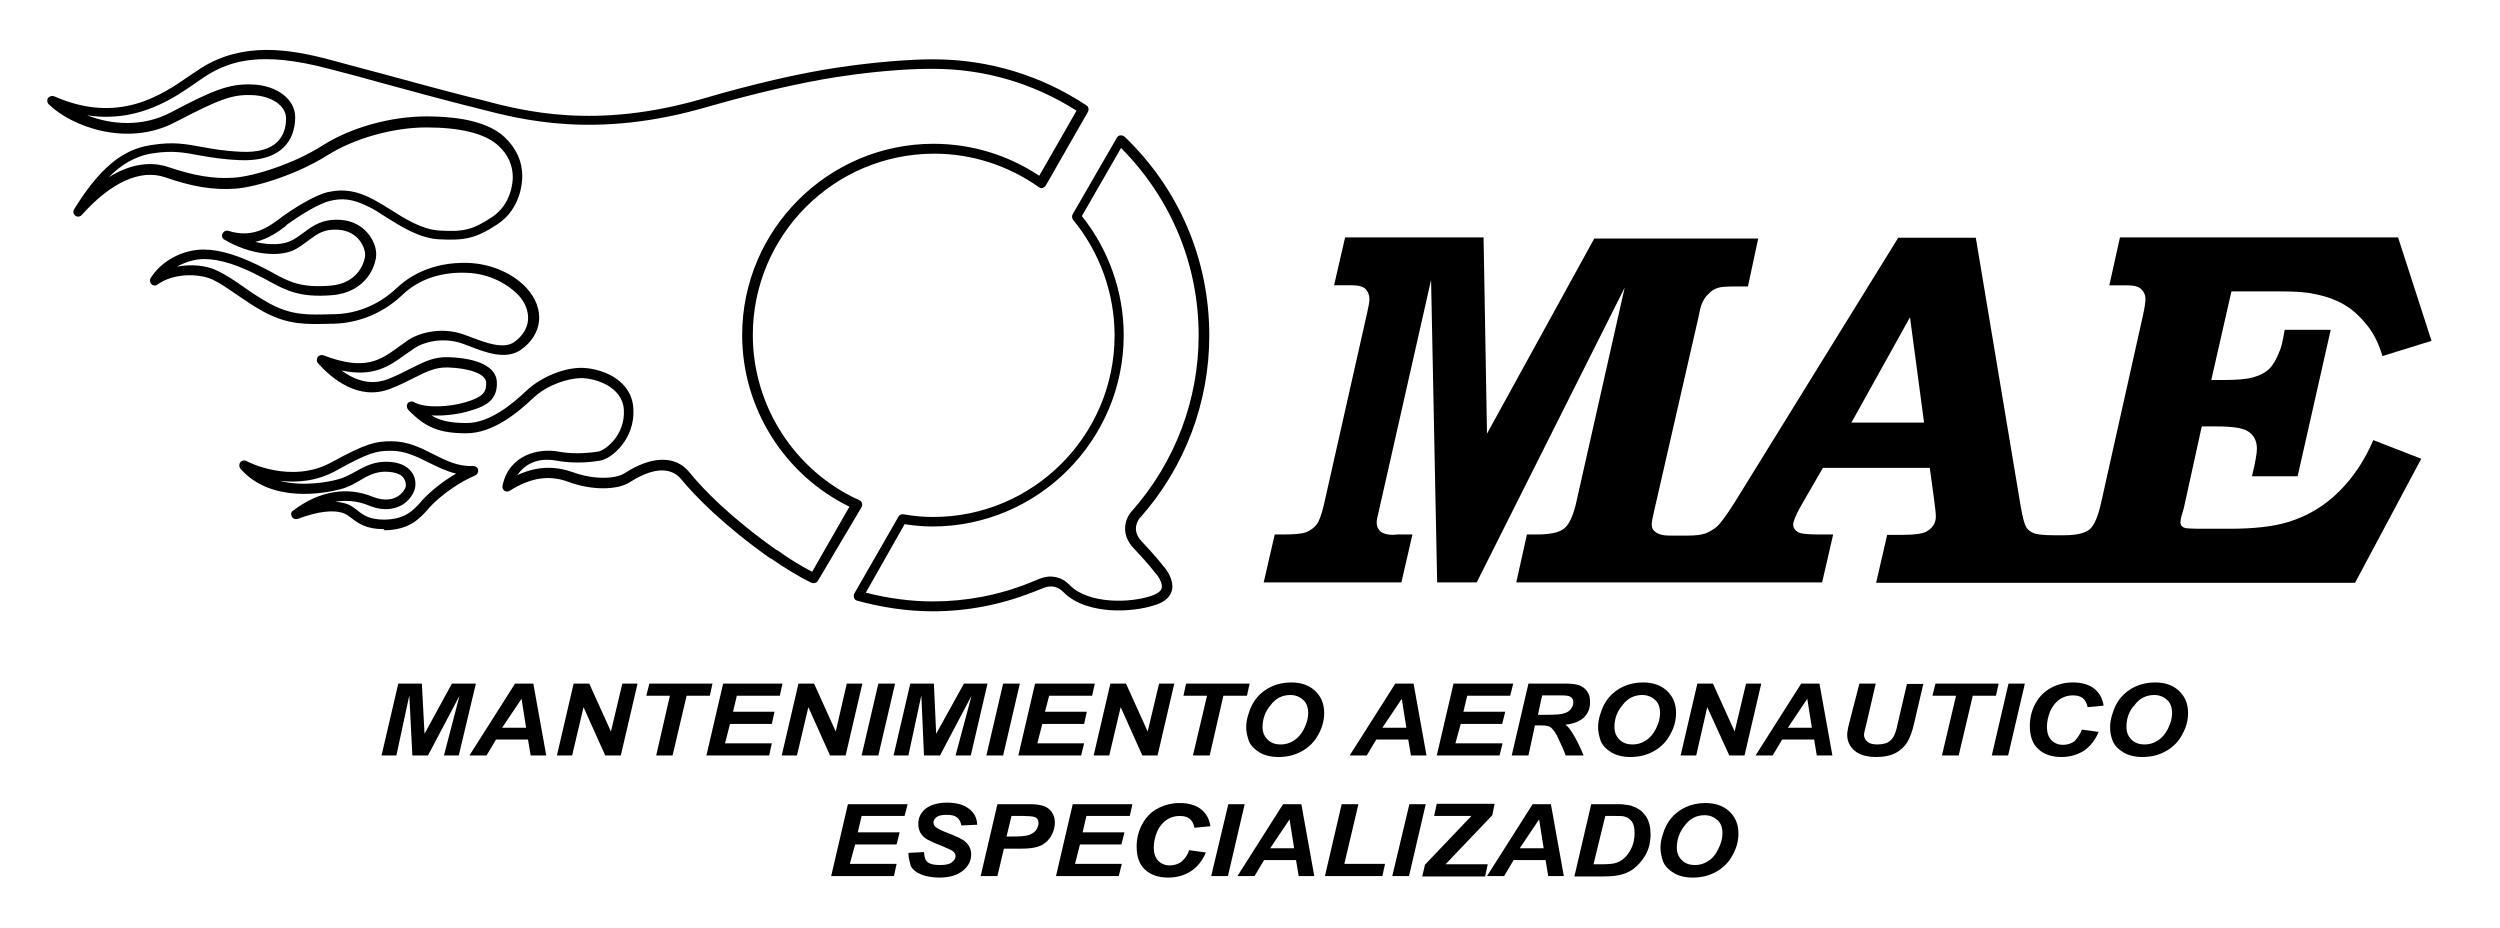 <?xml version="1.0" encoding="utf-8"?>
<!-- Generator: Adobe Illustrator 24.2.3, SVG Export Plug-In . SVG Version: 6.00 Build 0)  -->
<svg version="1.1" id="Layer_1" xmlns="http://www.w3.org/2000/svg" xmlns:xlink="http://www.w3.org/1999/xlink" x="0px" y="0px"
	 viewBox="0 0 657.2 243.9" style="enable-background:new 0 0 657.2 243.9;" xml:space="preserve">
<g>
	<g>
		<polygon points="112.5,198.6 108.4,198.6 107.6,182.8 104.2,198.6 100.3,198.6 104.7,179.7 110.9,179.7 111.6,192.9 118.8,179.7 
			125.1,179.7 120.6,198.6 116.7,198.6 120.8,182.9 		"/>
		<path d="M138.8,194.4h-8.4l-2.5,4.2h-4.5l12-18.9h4.8l3.4,18.9h-4.1L138.8,194.4z M138.3,191.3l-1.2-7.6l-5.1,7.6H138.3z"/>
		<polygon points="163.2,198.6 159.1,198.6 153.4,185.9 150.4,198.6 146.4,198.6 150.8,179.7 154.9,179.7 160.6,192.3 163.6,179.7 
			167.6,179.7 		"/>
		<polygon points="176.8,198.6 172.5,198.6 176.1,182.9 169.9,182.9 170.7,179.7 187.3,179.7 186.6,182.9 180.5,182.9 		"/>
		<polygon points="185.7,198.6 190.1,179.7 205.7,179.7 205,182.9 193.7,182.9 192.7,187.1 203.6,187.1 202.9,190.3 191.9,190.3 
			190.6,195.4 202.9,195.4 202.2,198.6 		"/>
		<polygon points="222.3,198.6 218.2,198.6 212.5,185.9 209.5,198.6 205.5,198.6 209.9,179.7 214,179.7 219.7,192.3 222.6,179.7 
			226.7,179.7 		"/>
		<polygon points="226.5,198.6 230.9,179.7 235.3,179.7 230.9,198.6 		"/>
		<polygon points="247.1,198.6 242.9,198.6 242.2,182.8 238.8,198.6 234.9,198.6 239.3,179.7 245.5,179.7 246.1,192.9 253.4,179.7 
			259.6,179.7 255.2,198.6 251.2,198.6 255.4,182.9 		"/>
		<polygon points="259.3,198.6 263.7,179.7 268.1,179.7 263.7,198.6 		"/>
		<polygon points="267.7,198.6 272.1,179.7 287.8,179.7 287.1,182.9 275.8,182.9 274.7,187.1 285.7,187.1 285,190.3 274,190.3 
			272.7,195.4 285,195.4 284.2,198.6 		"/>
		<polygon points="304.3,198.6 300.3,198.6 294.6,185.9 291.6,198.6 287.5,198.6 291.9,179.7 296,179.7 301.7,192.3 304.7,179.7 
			308.7,179.7 		"/>
		<polygon points="318,198.6 313.6,198.6 317.3,182.9 311.1,182.9 311.8,179.7 328.5,179.7 327.8,182.9 321.6,182.9 		"/>
		<path d="M327.6,191.2c0-1.1,0.2-2.3,0.6-3.5c0.5-1.7,1.2-3.1,2.2-4.3c1-1.2,2.3-2.2,3.8-2.9c1.5-0.7,3.3-1.1,5.2-1.1
			c2.6,0,4.7,0.7,6.3,2.2c1.6,1.5,2.4,3.4,2.4,5.8c0,2-0.5,3.9-1.6,5.8c-1,1.9-2.5,3.3-4.3,4.3c-1.8,1-3.8,1.5-6.1,1.5
			c-2,0-3.6-0.4-5-1.2c-1.3-0.8-2.3-1.8-2.8-3C327.9,193.6,327.6,192.4,327.6,191.2 M331.9,191.1c0,1.3,0.4,2.4,1.3,3.3
			c0.9,0.9,2,1.3,3.5,1.3c1.2,0,2.3-0.3,3.4-1c1.1-0.7,2-1.7,2.7-3.1c0.7-1.4,1.1-2.8,1.1-4.1c0-1.5-0.4-2.7-1.3-3.5
			c-0.9-0.8-2-1.3-3.4-1.3c-2.1,0-3.9,0.9-5.2,2.7C332.6,187,331.9,189,331.9,191.1"/>
		<path d="M370.2,194.4h-8.4l-2.5,4.2h-4.5l12-18.9h4.8l3.4,18.9h-4.1L370.2,194.4z M369.7,191.3l-1.2-7.6l-5.1,7.6H369.7z"/>
		<polygon points="377.7,198.6 382.1,179.7 397.8,179.7 397,182.9 385.7,182.9 384.7,187.1 395.7,187.1 394.9,190.3 384,190.3 
			382.6,195.4 395,195.4 394.2,198.6 		"/>
		<path d="M401.8,198.6h-4.4l4.4-18.9h9.4c1.6,0,2.9,0.1,3.8,0.4c0.9,0.3,1.6,0.8,2.2,1.6c0.6,0.8,0.8,1.7,0.8,2.9
			c0,1.6-0.5,2.9-1.6,4c-1.1,1-2.7,1.7-4.9,1.9c0.6,0.4,1.1,1,1.6,1.8c1,1.5,2.1,3.6,3.2,6.3h-4.7c-0.4-1.1-1.1-2.7-2.2-5
			c-0.6-1.2-1.2-2-1.9-2.5c-0.4-0.2-1.1-0.4-2.2-0.4h-1.8L401.8,198.6z M404.3,187.9h2.3c2.3,0,3.9-0.1,4.6-0.4
			c0.8-0.2,1.4-0.6,1.8-1.2c0.4-0.5,0.6-1.1,0.6-1.7c0-0.7-0.3-1.2-0.9-1.5c-0.4-0.2-1.2-0.3-2.5-0.3h-4.8L404.3,187.9z"/>
		<path d="M420.1,191.2c0-1.1,0.2-2.3,0.6-3.5c0.5-1.7,1.2-3.1,2.2-4.3c1-1.2,2.3-2.2,3.8-2.9c1.5-0.7,3.3-1.1,5.2-1.1
			c2.6,0,4.7,0.7,6.3,2.2c1.6,1.5,2.4,3.4,2.4,5.8c0,2-0.5,3.9-1.6,5.8c-1,1.9-2.5,3.3-4.3,4.3c-1.8,1-3.8,1.5-6.1,1.5
			c-2,0-3.6-0.4-5-1.2c-1.3-0.8-2.3-1.8-2.8-3C420.4,193.6,420.1,192.4,420.1,191.2 M424.4,191.1c0,1.3,0.4,2.4,1.3,3.3
			c0.9,0.9,2,1.3,3.5,1.3c1.2,0,2.3-0.3,3.4-1c1.1-0.7,2-1.7,2.7-3.1c0.7-1.4,1.1-2.8,1.1-4.1c0-1.5-0.4-2.7-1.3-3.5
			c-0.9-0.8-2-1.3-3.4-1.3c-2.1,0-3.9,0.9-5.2,2.7C425.1,187,424.4,189,424.4,191.1"/>
		<polygon points="458.6,198.6 454.6,198.6 448.8,185.9 445.9,198.6 441.8,198.6 446.2,179.7 450.3,179.7 456,192.3 459,179.7 
			463,179.7 		"/>
		<path d="M476.9,194.4h-8.4l-2.5,4.2h-4.5l12-18.9h4.8l3.4,18.9h-4.1L476.9,194.4z M476.3,191.3l-1.2-7.6l-5.1,7.6H476.3z"/>
		<path d="M488.8,179.7h4.3l-2.4,10.3l-0.6,2.5c0,0.2-0.1,0.4-0.1,0.6c0,0.7,0.3,1.4,0.9,1.9c0.6,0.5,1.5,0.7,2.7,0.7
			c1,0,1.9-0.2,2.6-0.5c0.7-0.4,1.2-0.9,1.6-1.6c0.4-0.7,0.8-1.9,1.1-3.5l2.4-10.3h4.3l-2.4,10.3c-0.5,2.2-1.1,3.8-1.8,5
			c-0.7,1.1-1.7,2.1-3,2.8c-1.3,0.7-3,1.1-5.1,1.1c-2.5,0-4.3-0.5-5.7-1.6c-1.3-1.1-2-2.5-2-4.2c0-0.4,0-0.7,0.1-1.1
			c0-0.3,0.2-1.1,0.5-2.3L488.8,179.7z"/>
		<polygon points="514.9,198.6 510.5,198.6 514.2,182.9 508,182.9 508.8,179.7 525.4,179.7 524.7,182.9 518.6,182.9 		"/>
		<polygon points="523.6,198.6 528,179.7 532.3,179.7 527.9,198.6 		"/>
		<path d="M547.3,191.8l4.4,0.6c-0.9,2.1-2.1,3.7-3.8,4.9c-1.7,1.1-3.7,1.7-6,1.7c-2.6,0-4.6-0.7-6.1-2.1c-1.5-1.4-2.2-3.4-2.2-6.1
			c0-2.1,0.5-4.1,1.5-5.9c1-1.8,2.3-3.1,4.1-4.1c1.7-0.9,3.6-1.4,5.7-1.4c2.3,0,4.1,0.5,5.6,1.6c1.4,1.1,2.2,2.6,2.5,4.5l-4.2,0.4
			c-0.2-1.1-0.7-1.9-1.3-2.4c-0.7-0.5-1.5-0.7-2.6-0.7c-1.2,0-2.3,0.3-3.4,1c-1,0.7-1.9,1.7-2.5,3.1c-0.6,1.4-0.9,2.8-0.9,4.2
			c0,1.5,0.4,2.7,1.2,3.5c0.8,0.8,1.8,1.2,3,1.2c1.1,0,2.2-0.3,3.1-1C546.1,194,546.8,193.1,547.3,191.8"/>
		<path d="M554.7,191.2c0-1.1,0.2-2.3,0.6-3.5c0.5-1.7,1.2-3.1,2.2-4.3c1-1.2,2.3-2.2,3.8-2.9c1.5-0.7,3.3-1.1,5.2-1.1
			c2.6,0,4.7,0.7,6.3,2.2c1.6,1.5,2.4,3.4,2.4,5.8c0,2-0.5,3.9-1.6,5.8c-1,1.9-2.5,3.3-4.3,4.3c-1.8,1-3.8,1.5-6.1,1.5
			c-2,0-3.6-0.4-5-1.2c-1.3-0.8-2.3-1.8-2.8-3C554.9,193.6,554.7,192.4,554.7,191.2 M559,191.1c0,1.3,0.4,2.4,1.3,3.3
			c0.9,0.9,2,1.3,3.5,1.3c1.2,0,2.3-0.3,3.4-1c1.1-0.7,2-1.7,2.7-3.1c0.7-1.4,1.1-2.8,1.1-4.1c0-1.5-0.4-2.7-1.3-3.5
			c-0.9-0.8-2-1.3-3.4-1.3c-2.1,0-3.9,0.9-5.2,2.7C559.6,187,559,189,559,191.1"/>
		<polygon points="218.5,230.3 222.9,211.4 238.6,211.4 237.8,214.5 226.5,214.5 225.5,218.8 236.5,218.8 235.7,222 224.8,222 
			223.4,227.1 235.7,227.1 235,230.3 		"/>
		<path d="M238.8,224.2l4.1-0.2c0.1,1.2,0.3,2,0.7,2.4c0.6,0.7,1.8,1,3.5,1c1.4,0,2.5-0.2,3.1-0.7c0.6-0.5,1-1,1-1.6
			c0-0.6-0.3-1-0.8-1.4c-0.4-0.3-1.4-0.7-3-1.4c-1.6-0.6-2.8-1.2-3.6-1.6c-0.8-0.4-1.3-1-1.8-1.7c-0.4-0.7-0.6-1.5-0.6-2.4
			c0-1.6,0.6-2.9,1.9-4c1.3-1,3.2-1.6,5.6-1.6c2.5,0,4.4,0.5,5.8,1.6c1.4,1,2.1,2.4,2.2,4.2l-4.2,0.2c-0.1-0.9-0.5-1.6-1.1-2.1
			c-0.6-0.5-1.5-0.7-2.8-0.7c-1.2,0-2.1,0.2-2.6,0.6c-0.5,0.4-0.8,0.9-0.8,1.4c0,0.5,0.2,1,0.7,1.3c0.5,0.4,1.5,0.9,3.1,1.5
			c2.4,0.9,4,1.7,4.6,2.3c1,0.9,1.5,2,1.5,3.3c0,1.7-0.7,3.1-2.2,4.3c-1.5,1.2-3.5,1.8-6.2,1.8c-1.8,0-3.4-0.3-4.7-0.8
			c-1.3-0.5-2.3-1.3-2.8-2.3C239.1,226.5,238.8,225.4,238.8,224.2"/>
		<path d="M262.2,230.3h-4.4l4.4-18.9h8.6c1.5,0,2.7,0.2,3.6,0.5c0.9,0.3,1.6,0.9,2.1,1.6c0.5,0.7,0.8,1.6,0.8,2.7
			c0,1-0.2,1.9-0.6,2.8c-0.4,0.9-0.9,1.6-1.5,2.2c-0.6,0.5-1.2,1-1.9,1.2c-0.7,0.3-1.6,0.5-2.8,0.6c-0.7,0.1-2,0.1-3.8,0.1h-2.8
			L262.2,230.3z M264.6,219.9h1.3c2.3,0,3.8-0.1,4.6-0.4c0.8-0.3,1.4-0.7,1.8-1.2c0.4-0.6,0.7-1.2,0.7-1.9c0-0.5-0.1-0.8-0.3-1.1
			c-0.2-0.3-0.5-0.5-1-0.6c-0.4-0.1-1.3-0.2-2.7-0.2h-3.1L264.6,219.9z"/>
		<polygon points="277.6,230.3 282,211.4 297.7,211.4 297,214.5 285.6,214.5 284.6,218.8 295.6,218.8 294.8,222 283.9,222 
			282.6,227.1 294.9,227.1 294.1,230.3 		"/>
		<path d="M312.6,223.5l4.4,0.6c-0.9,2.1-2.1,3.7-3.9,4.9c-1.7,1.1-3.7,1.7-6,1.7c-2.6,0-4.6-0.7-6.1-2.1c-1.5-1.4-2.2-3.4-2.2-6.1
			c0-2.1,0.5-4.1,1.5-5.9c1-1.8,2.3-3.2,4.1-4.1c1.7-0.9,3.6-1.4,5.7-1.4c2.3,0,4.1,0.5,5.6,1.6c1.4,1.1,2.2,2.6,2.5,4.5l-4.2,0.4
			c-0.2-1.1-0.7-1.9-1.3-2.4c-0.7-0.5-1.5-0.7-2.6-0.7c-1.2,0-2.3,0.3-3.4,1c-1,0.7-1.9,1.7-2.5,3.1c-0.6,1.4-0.9,2.8-0.9,4.2
			c0,1.5,0.4,2.7,1.2,3.5c0.8,0.8,1.8,1.2,3,1.2c1.1,0,2.2-0.3,3.1-1C311.5,225.7,312.2,224.8,312.6,223.5"/>
		<polygon points="318.4,230.3 322.9,211.4 327.2,211.4 322.8,230.3 		"/>
		<path d="M340.7,226.1h-8.4l-2.5,4.2h-4.5l12-18.9h4.8l3.4,18.9h-4.1L340.7,226.1z M340.2,223l-1.2-7.6l-5.1,7.6H340.2z"/>
		<polygon points="348.3,230.3 352.7,211.4 357.1,211.4 353.4,227.1 364.1,227.1 363.4,230.3 		"/>
		<polygon points="366,230.3 370.5,211.4 374.8,211.4 370.4,230.3 		"/>
		<path d="M373.9,230.3l0.7-3l12.2-12.8H377l0.7-3.2h15.2l-0.6,3L380,227.2c1.3,0,2.1,0,2.3,0c0.9,0,2.2,0,3.8,0h5l-0.7,3.2H373.9z"
			/>
		<path d="M406.3,226.1h-8.4l-2.5,4.2h-4.5l12-18.9h4.8l3.4,18.9H407L406.3,226.1z M405.8,223l-1.2-7.6l-5.1,7.6H405.8z"/>
		<path d="M413.9,230.3l4.4-18.9h5.7c1.6,0,2.6,0,3,0.1c0.9,0.1,1.7,0.2,2.3,0.5c0.7,0.2,1.3,0.6,1.9,1c0.6,0.4,1,1,1.5,1.6
			c0.4,0.6,0.7,1.3,0.9,2.1c0.2,0.8,0.3,1.7,0.3,2.6c0,2-0.4,3.8-1.3,5.4c-0.9,1.6-2,2.8-3.3,3.8c-1,0.7-2.3,1.3-3.9,1.6
			c-0.9,0.2-2.3,0.3-4.2,0.3H413.9z M418.9,227.2h2.2c1.6,0,2.8-0.1,3.5-0.3c0.7-0.2,1.4-0.5,2-1c0.9-0.7,1.6-1.6,2.2-2.8
			c0.6-1.2,0.9-2.5,0.9-4.1c0-1.3-0.2-2.3-0.7-3c-0.5-0.7-1.1-1.1-1.8-1.3c-0.5-0.2-1.4-0.2-2.7-0.2h-2.5L418.9,227.2z"/>
		<path d="M436.5,222.9c0-1.1,0.2-2.3,0.6-3.5c0.5-1.7,1.2-3.1,2.2-4.3c1-1.2,2.3-2.2,3.8-2.9c1.5-0.7,3.3-1.1,5.2-1.1
			c2.6,0,4.7,0.7,6.3,2.2c1.6,1.5,2.4,3.4,2.4,5.8c0,2-0.5,3.9-1.6,5.8c-1,1.9-2.5,3.3-4.3,4.3c-1.8,1-3.8,1.5-6.1,1.5
			c-2,0-3.6-0.4-5-1.2c-1.3-0.8-2.3-1.8-2.8-3C436.8,225.3,436.5,224.1,436.5,222.9 M440.8,222.8c0,1.3,0.4,2.4,1.3,3.3
			c0.9,0.9,2,1.3,3.5,1.3c1.2,0,2.3-0.3,3.4-1c1.1-0.7,2-1.7,2.7-3.2c0.7-1.4,1.1-2.8,1.1-4.1c0-1.5-0.4-2.7-1.3-3.5
			c-0.9-0.8-2-1.3-3.4-1.3c-2.1,0-3.9,0.9-5.2,2.7C441.5,218.7,440.8,220.7,440.8,222.8"/>
	</g>
	<path d="M615,129.1c-3.8,3.8-8.2,6.5-13.4,8.1c-3.8,1.2-9,1.8-15.4,1.8h-7.5c-2.5,0-4-0.1-4.3-0.2c-0.8-0.3-1.2-0.7-1.2-1.5
		c0-0.5,0.1-1,0.3-1.7l0.6-2.1l4.7-21.4h3.9c4.1,0,6.8,0.4,8.1,1.2c1.7,1,2.5,2.6,2.5,4.7c0,1.1-0.4,3.5-1.3,7.2H604l8.7-38.5h-12.1
		c-0.5,2.9-0.9,4.7-1.3,5.5c-0.8,2.1-1.7,3.7-2.7,4.7c-1,1-2.5,1.8-4.3,2.3c-1.8,0.5-4.5,0.7-8,0.7h-3l5.3-23.3h12.8
		c4,0,7,0.2,9.1,0.7c3.1,0.6,5.8,1.6,8.1,3c2.3,1.4,4.3,3.4,6.2,5.9c1.4,1.9,2.6,4.4,3.5,7.4l12.9-4l-8.8-27.2h-73.1l-2.8,12.6h4
		c1.7,0,2.8,0.1,3.4,0.4c0.6,0.2,1.1,0.7,1.5,1.2c0.4,0.6,0.6,1.3,0.6,2c0,0.8-0.2,2.3-0.7,4.5l-10.9,48.8c-0.8,3.7-1.8,6.1-3,7.2
		c-1.2,1-3.4,1.6-6.6,1.6h-2.9c-2.7,0-4.5-0.2-5.4-0.6c-0.9-0.4-1.5-0.9-1.9-1.6c-0.4-0.7-0.9-2.5-1.4-5.4l-11.8-70.6H499
		l-43.2,69.9c-2,3.1-3.4,5-4.3,5.9c-0.9,0.8-1.9,1.4-3.1,1.9c-1.1,0.4-2.7,0.6-4.8,0.6l0,0h-4.7c-1.6,0-2.8-0.3-3.5-0.8
		c-0.8-0.5-1.2-1.2-1.2-2.1c0-0.6,0.2-1.7,0.6-3.4l11.6-50.7c0.4-2.1,0.7-3.2,0.8-3.5c0.5-1.3,1.1-2.3,1.9-3
		c0.7-0.8,1.5-1.3,2.4-1.6c0.9-0.3,2.4-0.4,4.6-0.4h3.4l2.7-12.6h-43.1L390.9,114l-0.9-51.6h-36.4l-2.9,12.6h4.8
		c1.8,0,3,0.4,3.6,1.1c0.6,0.7,0.9,1.6,0.9,2.6c0,0.6-0.2,1.7-0.6,3.5L348,132.8c-0.6,2.5-1.2,4.2-1.9,5.1c-0.7,0.9-1.6,1.5-2.7,2
		c-1.1,0.4-3,0.6-5.8,0.6h-2.5l-2.9,12.6h36.2l2.9-12.6h-3.8l-1.4,0.1c-1.3,0-2.4-0.3-3.1-0.8c-0.7-0.6-1.1-1.4-1.1-2.4
		c0-0.6,0.2-1.7,0.6-3.2l13.7-60.6l1.6,79.5h10.4l38.9-77.5l-12.9,57.2c-0.8,3.1-1.8,5.2-3.1,6.2c-1.3,1-3.7,1.5-7,1.5h-2.7
		l-2.8,12.6H440h0.6H479l2.9-12.6H478c-2.8,0-4.5-0.2-5.1-0.5c-1-0.5-1.5-1.2-1.5-2.1c0-0.8,0.6-2.3,1.8-4.5l6-10.4h28.1l1,7.3
		c0.4,2.9,0.6,4.7,0.6,5.5c0,1.7-0.9,3.1-2.6,4c-1,0.5-3,0.8-6,0.8h-4.2l-2.9,12.6h43.4h0.2h82.3l17.4-32.6l-12.6-4.9
		C621.7,120.8,618.8,125.3,615,129.1z M486.7,111.1l15.4-27.7l3.7,27.7H486.7z"/>
</g>
<g>
	<path d="M245.2,160.7c-6.6,0-13.3-1-19.9-2.8c-0.4-0.1-0.7-0.4-0.8-0.8c-0.1-0.4-0.1-0.8,0.1-1.1l11.6-20.2
		c0.3-0.5,0.8-0.7,1.3-0.6c2.8,0.5,5.4,0.7,7.8,0.7c26.3,0,47.7-21.4,47.7-47.7c0-11.1-3.9-21.9-10.9-30.4c-0.3-0.4-0.4-1-0.1-1.5
		l11.6-20.1c0.2-0.3,0.5-0.6,0.9-0.6c0.4-0.1,0.8,0.1,1.1,0.3c14.4,13.8,22.3,32.4,22.3,52.3c0,17.6-6.4,34.6-18.1,47.8l-0.2,0.2
		c-0.2,0.3-2.4,3,0.5,6.1c3.6,3.8,5.4,6.1,5.7,6.5c0.5,0.5,2.9,3.4,2.3,6.3c-0.4,1.6-1.6,2.9-3.7,3.7c-3.5,1.3-8.2,1.9-12.6,1.6
		c-3.8-0.3-8.9-1.3-12.3-4.8c-1.9-1.9-3.9-1.5-5-1.1c-1,0.4-2.8,1.1-2.8,1.1C263.1,159,254.2,160.7,245.2,160.7 M227.6,155.8
		c5.9,1.5,11.8,2.3,17.6,2.3c8.7,0,17.3-1.6,25.5-4.9c0,0,1.7-0.7,2.7-1.1c2.8-1.1,5.7-0.5,7.8,1.7c4.8,5,16.2,4.9,22.1,2.6
		c1.2-0.5,1.9-1.1,2.1-1.8c0.3-1.4-1.1-3.4-1.7-4c0,0-0.1-0.1-0.1-0.1c0,0-1.8-2.4-5.6-6.4l0,0c-3.7-3.9-2-8-0.6-9.6l0.2-0.2
		c11.3-12.8,17.5-29.2,17.5-46.1c0-18.6-7.2-36-20.4-49.3l-10.3,17.9c7.1,8.9,11,20,11,31.3c0,27.7-22.6,50.3-50.3,50.3
		c-2.3,0-4.7-0.2-7.3-0.6L227.6,155.8z"/>
	<path d="M213.9,153.3c-0.2,0-0.4,0-0.6-0.1c-3.5-1.7-7-3.9-10.5-6.3c-0.1,0-0.2-0.1-0.3-0.1c-12.4-8.8-19.6-16.2-23.5-20.9
		c-1.6-1.9-5.4-4.3-13.5,0.9c-3.3,2.1-10.1,2.1-16-0.1c-5.1-1.9-9.9-1.2-15.5,2.3c-0.4,0.3-1,0.3-1.4,0c-0.4-0.3-0.6-0.8-0.5-1.3
		c1.7-8.3,9.7-9.9,14.6-9c3.2,0.6,6.6,0.6,10.6,0c1.7-0.3,7.1-4.2,6.7-11c-0.4-6.2-7.7-8.3-11.2-8.3h0c-3.5,0-9,1.8-12.6,5.2
		c-4.2,4-10.7,9.3-17.6,9.3c-7.1,0-10.8-1.5-15.3-6.2c-0.4-0.5-0.5-1.2-0.1-1.7c0.4-0.5,1.1-0.6,1.6-0.3c3,1.7,9.4,1.3,13.7,0
		c4.7-1.4,5.4-2.8,5.3-5.2c-0.1-2.1-4.1-3.7-10-3.9c-3.2-0.1-5.5,1-8.7,2.6c-1.8,0.9-3.9,2-6.5,3c-8.4,3.3-15.5-2.8-19-6.7
		c-0.4-0.4-0.4-1.1-0.1-1.6c0.3-0.5,1-0.7,1.5-0.5c11,4.2,15,1.3,19.9-2.3c0.8-0.5,1.5-1.1,2.4-1.7c3.2-2.1,9.1-3.5,14.8-1.4
		c0.6,0.2,1.3,0.5,1.9,0.7c3.7,1.4,8.4,3.2,11.2,1.2c2.1-1.5,3.4-3.5,3.6-5.7c0.2-2.3-0.7-4.7-2.6-6.7c-0.9-0.9-5.6-5.6-13.8-5.8
		c-6.7-0.2-12.4,1.8-16.6,5.8c-4.9,4.7-11.3,7.4-18,7.6l-0.7,0c-6.8,0.2-11.3,0.3-17.7-3.1c-2.6-1.4-4.9-3-7.1-4.5
		c-2.2-1.5-4.3-3-6.4-4c-3.7-1.7-10.4-1.7-14.5,1.3c-0.5,0.4-1.2,0.3-1.6-0.1c-0.4-0.4-0.5-1.1-0.2-1.6c2.8-4.5,8.4-7.5,13.9-7.5
		c4.5,0,9.8,1.7,16.3,5.1c0.6,0.3,1.2,0.6,1.7,0.9c4.5,2.5,7.6,4.1,15.3,3.5c7.7-0.6,9.2-6.7,9.2-8.2c0-1.6-1.6-6.1-7-6.5
		c-3.8-0.3-5.6,1.1-7.9,2.8c-1,0.7-2,1.5-3.2,2.2C73.6,67.9,65.5,66.9,59,63c-0.6-0.3-0.8-1-0.5-1.6c0.3-0.6,0.9-0.9,1.6-0.7
		c6.3,2,10.4-1,13.4-3.2l0.5-0.4c2.9-2.1,8.6-5.8,12.2-6.6c4.1-0.9,7.5-0.4,11.9,1.9c1.3,0.7,2.8,1.6,4.4,2.6
		c3.9,2.5,8.4,5.3,12.9,5.6c6.5,0.4,8.9-0.2,13.9-3.5c5.2-3.4,5.5-9.4,5.5-10.5c0-3.2-1.3-6.1-3.9-8.4c-3.4-3.1-9.9-4.7-18.8-4.7
		c-8.8,0-19,2.9-26,7.3c-7.7,4.9-18.6,8.4-24.3,8.8c-5.6,0.4-11.3-0.5-18.4-3c-6.5-2.2-14.2,1.3-21.9,9.9c-0.4,0.5-1.2,0.6-1.7,0.2
		c-0.5-0.4-0.7-1.1-0.3-1.7c8.2-13.4,14.9-16.1,20.5-16.9c5.6-0.9,9-0.2,12.9,0.5c2.8,0.5,5.9,1.1,10.5,1.3c4.4,0.2,7.6-0.7,9.5-2.6
		c1.5-1.5,2.3-3.5,2.3-6.2c0-3.3-3.8-5.9-8.9-6.1c-5.2-0.2-8.5,1-20.2,7.1c-12.7,6.7-27.4,1.1-33.3-4.7c-0.4-0.4-0.5-1.1-0.2-1.6
		c0.4-0.5,1-0.7,1.6-0.5c17,7.5,28.3-0.3,35.8-5.5c1.1-0.7,2.1-1.4,3-2c11-6.8,22.9-5,34.1-2c4.4,1.2,9.2,2.5,13.8,3.7
		c7.7,2.1,15.8,4.3,22.5,6c0.9,0.2,1.9,0.5,2.9,0.7c11.3,3,30.2,8,58.6-0.3c13-3.8,25.1-6.6,35-8.1c14.5-2.2,24.3-2.2,24.4-2.2
		c0.1,0,0.2,0,0.3,0c0.1,0,0.2,0,0.2,0c0.2,0,0.5,0,0.7,0c14.3,0,28.2,4.2,40.1,12.1c0.6,0.4,0.7,1.1,0.4,1.7l-11.1,19.4
		c-0.2,0.3-0.5,0.5-0.8,0.6c-0.4,0.1-0.7,0-1-0.2c-8.1-5.7-17.6-8.8-27.5-8.8c-26.3,0-47.7,21.4-47.7,47.7c0,18.6,11,35.7,28,43.4
		c0.3,0.1,0.6,0.4,0.7,0.8c0.1,0.3,0.1,0.7-0.1,1L215,152.7C214.8,153.1,214.3,153.3,213.9,153.3 M204,144.5
		C204,144.5,204,144.5,204,144.5c0.1,0.1,0.2,0.1,0.3,0.1c3,2.2,6.1,4.1,9.2,5.7l9.8-17.1c-17.2-8.4-28.2-26-28.2-45.1
		c0-27.7,22.6-50.3,50.3-50.3c9.9,0,19.5,2.9,27.8,8.4l9.8-17.1c-11.3-7.2-24.2-11-37.6-11c-0.2,0-0.4,0-0.5,0c-0.2,0-0.4,0-0.6,0
		c-0.1,0-0.2,0-0.3,0c-1.6,0-10.7,0.1-23.7,2.1c-9.8,1.5-21.8,4.3-34.7,8c-29.1,8.4-48.4,3.3-60,0.3c-1-0.3-2-0.5-2.8-0.7
		c-6.7-1.7-14.8-3.9-22.5-6c-4.6-1.3-9.4-2.6-13.8-3.7c-18-4.8-26.1-2-32.1,1.7c-0.8,0.5-1.8,1.2-2.8,1.9c-5.3,3.7-13.1,9-23.6,9
		c-1.6,0-3.3-0.1-5.1-0.4c6.3,2.5,14.6,3.2,22.1-0.8C56,23.7,60.2,22,66.2,22.2c6.6,0.2,11.4,3.9,11.4,8.6c0,3.3-1.1,6.1-3.1,8
		c-2.5,2.4-6.3,3.5-11.4,3.3c-4.8-0.2-8.1-0.8-10.9-1.3c-3.8-0.7-6.8-1.3-12-0.5c-4.7,0.7-8.5,3.1-11.6,6.3
		c5.4-3.4,10.8-4.3,15.6-2.7c6.8,2.3,12.1,3.2,17.4,2.8c5.4-0.4,15.7-3.7,23.1-8.4c7.5-4.8,18-7.7,27.4-7.7c9.7,0,16.6,1.8,20.5,5.4
		c3.1,2.9,4.7,6.4,4.7,10.3c0,1.4-0.3,8.6-6.6,12.7c-5.5,3.6-8.4,4.3-15.4,3.9c-5.2-0.3-10.1-3.5-14.1-6c-1.5-1-2.9-1.9-4.2-2.5
		c-4.5-2.3-7.3-2.3-10.2-1.6c-2.9,0.6-8.4,4.1-11.3,6.2L75,59.5c-1.8,1.4-4.5,3.3-7.9,4.1c3.8,0.9,7.5,0.8,9.8-0.5
		c1.1-0.6,2-1.3,3-2c2.4-1.8,4.9-3.6,9.6-3.3c6.4,0.4,9.4,5.7,9.4,9c0,3.2-2.8,10.1-11.6,10.8c-8.6,0.7-12.2-1.3-16.8-3.8
		c-0.5-0.3-1.1-0.6-1.7-0.9c-6-3.2-11-4.8-15.1-4.8c-2.5,0-5,0.8-7.2,2c3.7-0.7,7.7-0.4,10.7,1.1c2.3,1.1,4.5,2.6,6.8,4.2
		c2.1,1.5,4.4,3,6.9,4.4c5.8,3.1,9.8,3,16.4,2.8l0.7,0c8.1-0.2,13.7-4.4,16.3-6.9c3.3-3.1,9.2-6.8,18.5-6.6
		c7.2,0.2,12.8,3.5,15.6,6.6c2.4,2.6,3.6,5.7,3.3,8.7c-0.3,2.9-1.9,5.5-4.7,7.5c-3.9,2.8-9.3,0.8-13.6-0.9c-0.6-0.2-1.3-0.5-1.9-0.7
		c-5.2-1.8-10.3-0.3-12.5,1.2c-0.8,0.5-1.5,1.1-2.3,1.6c-4.3,3.1-8.4,6.1-16.9,4.3c5,3.7,9.2,3.4,12.1,2.3c2.5-1,4.5-2,6.2-2.9
		c3.4-1.7,6.1-3.1,10-2.9c7.7,0.3,12.2,2.6,12.5,6.3c0.3,4.7-2.5,6.5-7.1,7.8c-2.5,0.8-6.4,1.4-10.1,1.2c2.5,1.5,5.2,2,9.3,2
		c6,0,11.9-4.9,15.8-8.6c3.7-3.4,9.5-5.9,14.3-5.9h0c2.1,0,5.4,0.6,8.2,2.2c3.4,2,5.3,4.9,5.5,8.5c0.5,7.9-5.6,13.2-8.8,13.7
		c-4.2,0.7-8,0.6-11.4,0c-5.4-1-8.6,1.3-10.3,3.8c5-2.3,9.6-2.5,14.5-0.8c5.7,2.1,11.4,1.8,13.7,0.3c7.1-4.6,13.3-4.7,16.9-0.4
		C184.9,128.7,191.9,135.9,204,144.5"/>
	<path d="M100.8,139.1c-4.6,0-6.7-1.6-8.4-2.9c-0.7-0.5-1.3-1-1.9-1.2c-2.6-1.1-6.9-0.6-12.2,1.4c-0.6,0.2-1.3,0-1.6-0.6
		c-0.3-0.6-0.2-1.3,0.4-1.6c6.7-5.1,14.1-6.4,20.9-3.6c3.3,1.3,5.5,0.6,6.7-0.2c1.3-0.9,2-2.2,2-2.8c0-0.9-0.3-1.7-0.9-2.3
		c-0.9-0.9-2.6-1.3-4.8-1.3c-2.5,0.1-4.4,1.1-6.4,2.3c-1.5,0.9-3.1,1.8-5.1,2.3c-4.1,1.1-18.3,3.8-26.3-5.4c-0.4-0.5-0.4-1.2,0-1.7
		c0.4-0.5,1.1-0.6,1.6-0.3c0.1,0.1,11.7,6.2,22.4,0.3c9.1-5,11.6-5.5,15.7-5.5c4.3,0,7.7,1.7,11,3.4c3.4,1.7,6.5,3.3,10.5,3.1
		c0.6,0,1.2,0.4,1.3,1c0.1,0.6-0.2,1.2-0.8,1.5c-3.9,1.6-9,5.1-12.1,8.5l-0.4,0.5c-2.2,2.4-4.8,5.3-11.3,5.4
		C100.9,139.1,100.8,139.1,100.8,139.1 M88.1,131.9c1.3,0.1,2.4,0.3,3.4,0.7c1,0.4,1.7,1,2.5,1.6c1.5,1.2,3.1,2.4,7.1,2.4
		c5.3-0.1,7.4-2.3,9.4-4.5l0.4-0.5c2.4-2.6,5.7-5.2,9-7.1c-2.6-0.6-4.9-1.8-7.2-2.9c-3.2-1.6-6.2-3.1-9.9-3.1
		c-3.7,0-5.8,0.4-14.4,5.2c-5.2,2.9-10.5,3.2-14.9,2.7c6.2,1.6,12.9,0.3,15.4-0.4c1.6-0.4,3-1.2,4.5-2c2.2-1.2,4.4-2.5,7.6-2.6
		c2.9-0.1,5.2,0.6,6.6,2c1.1,1.1,1.7,2.5,1.6,4.1c0,1.4-1,3.5-3.1,5c-1.4,0.9-4.5,2.3-9.1,0.4C94.1,131.7,91.1,131.4,88.1,131.9"/>
</g>
</svg>
